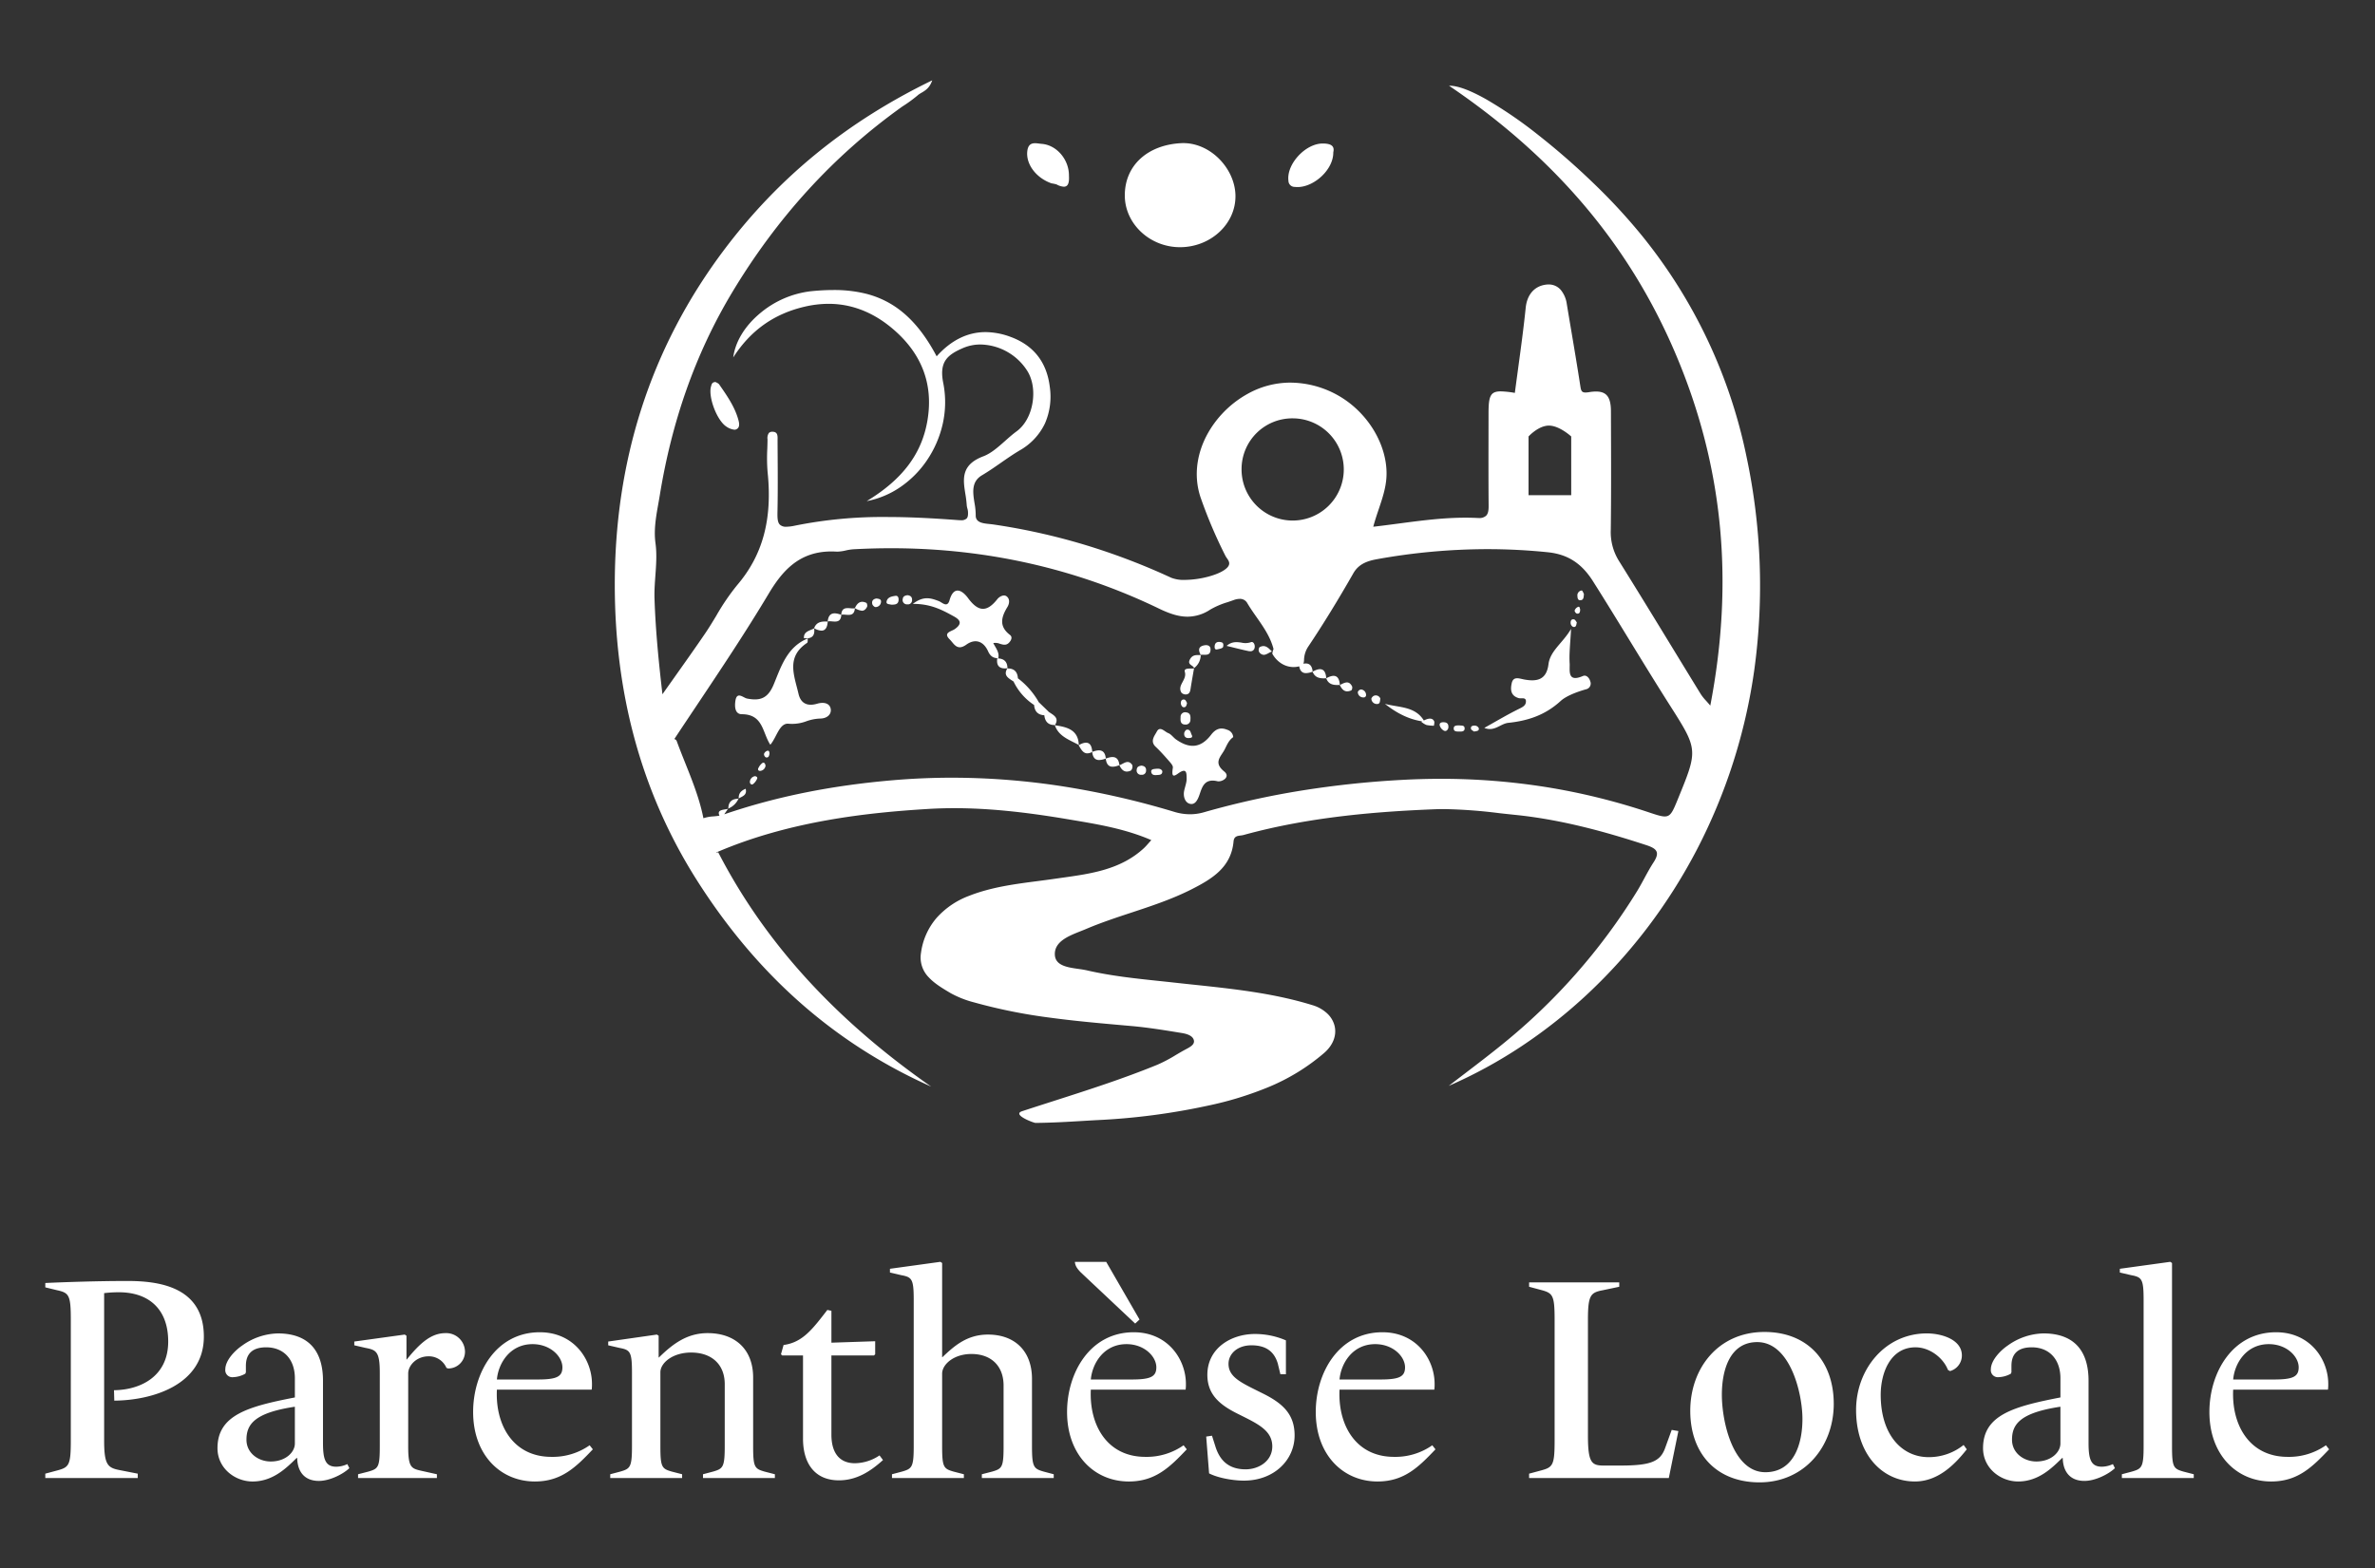 <svg xmlns="http://www.w3.org/2000/svg" xmlns:xlink="http://www.w3.org/1999/xlink" width="1016" height="671" viewBox="0 0 1016 671"><rect x="0" y="0" width="1016" height="671" fill="#333333" stroke="none"/><defs><clipPath id="clip-logo-verticale_3"><rect width="1016" height="671"></rect></clipPath></defs><g id="logo-verticale_3" data-name="logo-verticale &#x2013; 3" clip-path="url(#clip-logo-verticale_3)"><g id="Groupe_8" data-name="Groupe 8" transform="translate(15 19.314)"><g id="Groupe_7" data-name="Groupe 7" transform="translate(-549.114 -336.617)"><path id="Union_1" data-name="Union 1" d="M173.042,442.207c-.036-.446.371-.812,1.212-1.088,4.553-1.5,9.268-3.009,13.429-4.343,14.7-4.714,29.9-9.59,44.429-15.541a62.553,62.553,0,0,0,7.873-4.148l.009-.006c1.27-.749,2.708-1.6,4.12-2.357l.318-.17.014-.008c1.641-.871,3.682-1.957,3.289-3.727-.477-2.149-3.247-2.84-5.289-3.173l-.419-.068-.03-.005c-6.839-1.115-13.907-2.268-20.907-2.889l-2.8-.249-.062-.005c-10.679-.945-21.717-1.922-32.535-3.4a228.959,228.959,0,0,1-32.044-6.487,42.884,42.884,0,0,1-9.975-3.937l-.153-.092c-3.317-1.97-6.747-4.007-9.22-6.689a12.067,12.067,0,0,1-3.312-10.446,28.741,28.741,0,0,1,6.728-15.035,35.134,35.134,0,0,1,13.916-9.409c9.408-3.7,19.507-5.01,29.273-6.279l.326-.043c2.289-.3,4.654-.607,6.974-.944,1.214-.177,2.429-.347,3.352-.476,12.235-1.717,24.888-3.492,34.718-12.564.678-.627,1.3-1.325,2.014-2.135l.005-.006c.369-.419.768-.871,1.229-1.372-11.088-4.789-22.583-6.723-33.7-8.592l-.856-.143-1.251-.211c-19.022-3.22-34.426-4.72-48.479-4.72-3.791,0-7.557.112-11.191.333-25.644,1.559-59.1,5.073-90.416,18.521q-.161.159-.323.31.454-.145.919-.31c21.227,41.162,52.8,73.536,91.106,100.283-42.99-19.162-75.483-49.406-100.068-88.076C10.619,303.742.056,260.922,0,216.171-.062,163.687,14.687,114.924,47.219,71.934,70.3,41.442,99.179,17.773,135.8,0c-1.556,4.591-4.611,4.9-6.327,6.511a60.676,60.676,0,0,1-6.443,4.678c-30.025,21.418-53.845,48.074-72.6,79.181-16.353,27.131-26.173,56.4-31.178,87.187-1.087,6.678-2.79,13.54-1.845,20.471,1.082,7.964-.677,15.859-.411,23.879.453,13.694,1.815,27.238,3.39,40.8,1.579-2.243,3.191-4.517,4.75-6.717l.026-.037.635-.9.005-.008c4.209-5.935,8.561-12.073,12.752-18.215,1.73-2.536,3.34-5.2,4.9-7.781l.012-.019a96.238,96.238,0,0,1,8.84-12.979c11.01-12.86,15.164-28.24,13.068-48.4a74.421,74.421,0,0,1-.131-9.986v-.009c.041-1.274.076-2.424.093-3.582,0-.162,0-.326,0-.5v-.014a3.763,3.763,0,0,1,.606-2.684,2.041,2.041,0,0,1,1.5-.5h.086c2.175.045,2.142,1.752,2.113,3.258,0,.223-.006.384-.006.538.01,2.065.023,4.228.036,6.094.049,7.841.1,15.948-.067,23.932-.063,3-.026,4.89,1.017,5.938a3.768,3.768,0,0,0,2.818.882,18.173,18.173,0,0,0,3.633-.464,189.528,189.528,0,0,1,39.312-3.7c8.838,0,18.27.414,30.581,1.341.36.027.7.041,1.021.041a3.356,3.356,0,0,0,2.513-.722c.516-.539.687-1.4.589-2.98a7.18,7.18,0,0,0-.263-1.365,7.011,7.011,0,0,1-.269-1.405,45.894,45.894,0,0,0-.589-4.774l0-.018c-.487-3.075-.993-6.255-.148-9.036.958-3.153,3.463-5.4,7.88-7.071,3.268-1.235,6.295-3.923,9.224-6.523,1.609-1.428,3.273-2.906,4.98-4.151,3.442-2.514,5.916-6.936,6.785-12.129.861-5.133.036-10.16-2.264-13.79A24.263,24.263,0,0,0,156.5,113.04a18.76,18.76,0,0,0-7.491,1.5c-2.934,1.267-5.872,2.775-7.5,5.222-1.543,2.327-1.86,5.42-1,9.732a42.217,42.217,0,0,1-.232,17.561,45.512,45.512,0,0,1-6.852,15.7,43.1,43.1,0,0,1-11.152,11.215,37.941,37.941,0,0,1-14.507,6.092c15.4-9.327,23.666-20.372,26.025-34.763,2.56-15.611-2.668-28.908-15.541-39.516-8.176-6.736-17.191-10.151-26.8-10.151A45.3,45.3,0,0,0,81.2,96.861c-13.126,3.059-23.114,10.162-30.534,21.714.887-6.756,4.971-13.474,11.5-18.914A41.22,41.22,0,0,1,83.61,90.278a95.025,95.025,0,0,1,9.9-.553,56.646,56.646,0,0,1,13.343,1.441,39.914,39.914,0,0,1,11.661,4.766c7.414,4.527,13.686,11.778,19.176,22.165,6.162-6.875,13.2-10.361,20.916-10.361a31.161,31.161,0,0,1,10.749,2.06c9.768,3.6,15.388,10.732,16.707,21.187a28.822,28.822,0,0,1-2.025,15.8A26.179,26.179,0,0,1,173.2,158.363c-2.783,1.654-5.45,3.509-8.03,5.3l-.057.039c-2.589,1.8-5.265,3.66-8.039,5.3-4.634,2.748-3.9,7.414-3.183,11.926a28.853,28.853,0,0,1,.513,5.191c-.094,3.142,3.107,3.463,5.93,3.746l.119.013c.484.049.939.1,1.361.157a272.175,272.175,0,0,1,38.955,8.641,282.873,282.873,0,0,1,37.238,14.162,14.525,14.525,0,0,0,5.8.933,40.867,40.867,0,0,0,10.452-1.493c3.625-1.007,6.368-2.341,7.726-3.758,1.566-1.635.663-2.921-.134-4.057a7.872,7.872,0,0,1-.624-.982,202.467,202.467,0,0,1-10.566-24.812c-3.562-10.356-1.44-22,5.822-31.95a44.137,44.137,0,0,1,14.151-12.51,37.5,37.5,0,0,1,18.048-4.856c.213,0,.4,0,.572.005a41.858,41.858,0,0,1,30.061,13.294c7.351,7.838,11.38,18.066,10.778,27.361-.3,4.629-1.751,8.943-3.289,13.509l-.006.017c-.811,2.409-1.649,4.9-2.326,7.482,3.548-.4,7.115-.875,10.564-1.33l.188-.025.027,0c9.819-1.3,19.093-2.519,28.65-2.519,1.747,0,3.484.044,5.164.129.175.009.362.014.558.014a4.236,4.236,0,0,0,3.108-.971c.982-.973,1.1-2.621,1.089-4.258-.086-10.113-.068-20.575-.052-29.8v-.034c.005-3.367.01-6.406.012-9.483,0-3.655.146-6.065.883-7.575.719-1.473,1.983-2.074,4.359-2.074a39.541,39.541,0,0,1,6.013.656c.455-3.486.928-6.974,1.414-10.539l0-.026c1.151-8.443,2.34-17.174,3.228-25.848.578-5.63,3.7-9.241,8.564-9.9a8.923,8.923,0,0,1,1.213-.085,6.72,6.72,0,0,1,5.284,2.4,11.984,11.984,0,0,1,2.515,5.922c.634,3.849,1.287,7.714,1.917,11.453l.039.231c1.21,7.172,2.583,15.3,3.791,23.163l.008.044c.318,2.069.464,3.014,2.274,3.014a10.076,10.076,0,0,0,1.564-.155,18.124,18.124,0,0,1,2.91-.266c4.513,0,6.363,2.417,6.383,8.342q.006,1.354.009,2.7v.388q0,1.158.008,2.317c.053,14.808.107,30.121-.08,45.351a23.3,23.3,0,0,0,3.487,13.383c7.788,12.462,15.528,25.141,23.014,37.4l.075.124.206.339c3.847,6.3,7.822,12.811,11.749,19.2a20,20,0,0,0,2.21,2.756l.067.073c.516.581,1.1,1.238,1.765,2.029,10.227-53.28,5.479-102.262-14.521-149.746-19.7-46.77-51.509-84.553-97.246-115.508l.071,0h.146c3.553,0,8.815,1.948,15.644,5.789A183.12,183.12,0,0,1,394.683,23.1a308.847,308.847,0,0,1,23.747,20.688,249.768,249.768,0,0,1,21.1,22.825,220.486,220.486,0,0,1,44.59,94.339,265.375,265.375,0,0,1,3.4,90.955,238.812,238.812,0,0,1-24.895,77.823,233.23,233.23,0,0,1-20.808,32.761A227.613,227.613,0,0,1,416.632,390.5a217.54,217.54,0,0,1-28.654,22.761,202.561,202.561,0,0,1-31.227,17.027c2.418-1.871,4.909-3.771,7.106-5.447l.039-.031.027-.019c5.11-3.9,10.4-7.935,15.466-12.052a257.992,257.992,0,0,0,57.936-65.767c1.11-1.82,2.128-3.7,3.113-5.512l0-.006c1.239-2.282,2.519-4.641,3.958-6.85,1.274-1.957,1.685-3.372,1.3-4.454-.42-1.163-1.716-2-4.476-2.9-14.985-4.892-34.884-10.781-55.921-12.918-2.232-.227-4.49-.477-6.674-.718l-.162-.018h-.01a218.053,218.053,0,0,0-23.748-1.758c-1.319,0-2.626.026-3.888.076-22.813.909-52.731,2.982-81.836,11.013a9.1,9.1,0,0,1-1.244.22l-.035,0c-1.439.184-2.8.358-3,2.538-1,11-9.043,15.954-17.913,20.462-8.283,4.21-17.209,7.16-25.839,10.011-6.381,2.108-12.976,4.288-19.266,6.961-.744.316-1.511.621-2.324.944l-.065.026c-5.282,2.095-11.27,4.468-11.039,10.081.192,4.662,5.412,5.4,10.017,6.059,1.253.177,2.549.36,3.679.621,10.241,2.373,20.858,3.491,31.126,4.573l.054.005.021,0c2.132.224,4.335.458,6.506.7,2.845.316,5.69.617,8.134.875h.014c16.747,1.776,34.063,3.612,50.635,8.737a15.69,15.69,0,0,1,6.474,3.7,10.819,10.819,0,0,1,3.062,5.407c.857,3.985-.794,8.127-4.533,11.362a88.2,88.2,0,0,1-23.569,14.5,145.8,145.8,0,0,1-26.314,8.075,286.712,286.712,0,0,1-47.055,6.141c-2.172.113-4.261.238-6.571.378h-.019l-.079.005c-6.113.367-12.432.746-19.9.83C178.9,445.971,173.172,443.807,173.042,442.207ZM26.455,282.634c4,10.982,9.189,21.59,11.459,33.118a16.379,16.379,0,0,1,4.263-.779c.859-.078,1.746-.16,2.611-.324-1.248-2.582,1.615-2.456,3.622-2.894l-1.575,2.293.309-.077c22.191-7.545,45.871-12.3,72.393-14.523,8.2-.687,16.524-1.036,24.758-1.036A310.387,310.387,0,0,1,192.2,302.2,356.349,356.349,0,0,1,239.261,313a23.407,23.407,0,0,0,6.8,1.057,21.5,21.5,0,0,0,6-.868,360.092,360.092,0,0,1,41.724-9.275,412.693,412.693,0,0,1,42.612-4.547c5.676-.316,11.4-.477,17.008-.477a285.741,285.741,0,0,1,44.9,3.516,276.914,276.914,0,0,1,43.877,10.767l.023.008c3.272,1.092,5.434,1.813,6.95,1.813,2.586,0,3.43-2.065,5.688-7.587l0-.008.048-.117.006-.015c4.249-10.394,6.381-15.611,5.942-20.6-.442-5.021-3.464-9.773-9.485-19.238-5.823-9.153-11.533-18.481-17.054-27.5l-.006-.009-.01-.018-.005-.008c-5.139-8.395-10.451-17.076-15.814-25.549-4.878-7.71-10.839-11.538-19.325-12.409a254.748,254.748,0,0,0-25.874-1.324,267.279,267.279,0,0,0-47.162,4.289c-3.883.7-7.8,1.909-10.142,6.01-6.605,11.567-12.873,21.766-19.162,31.179a10.807,10.807,0,0,0-1.948,6.025,5.584,5.584,0,0,1-.275,1.527c2.122-.412,3.67.281,3.963,3.39l.031-.012c3.394-1.917,5.5-1.316,5.782,2.835h-.021a.2.2,0,0,1,.009.026l-.107.061.085-.085c-2.5.171-4.78-.1-5.8-2.806a.123.123,0,0,1,.022-.013v-.006l-.026.01,0,.009c-.034.018-.066.036-.1.055l.03-.041a8.221,8.221,0,0,1-2.745.6c-1.476,0-2.546-.776-2.907-2.914a9.3,9.3,0,0,1-2.409.316,9.8,9.8,0,0,1-5.159-1.5,11.442,11.442,0,0,1-3.958-4.249,10.86,10.86,0,0,1,.534-1.966c-1.317-5.166-4.339-9.483-7.262-13.656-1.354-1.934-2.754-3.932-3.971-6a3.523,3.523,0,0,0-3.236-1.81,7.725,7.725,0,0,0-2.613.527c-.847.309-1.712.6-2.525.875a34.59,34.59,0,0,0-7.52,3.22,17.624,17.624,0,0,1-9.666,3c-3.491,0-7.217-1.049-12.079-3.4-35.512-17.175-74.093-25.885-114.674-25.885-5.358,0-10.849.153-16.32.454a21.024,21.024,0,0,0-3.136.5,17.59,17.59,0,0,1-3.575.5c-.166,0-.322,0-.467-.013-.723-.043-1.44-.064-2.13-.064-14.052,0-21.217,8.742-26.866,18.187C56.061,236.023,45.353,252.053,35,267.556l-.014.022-.006.008-.006.012c-2.952,4.418-6.286,9.408-9.507,14.277A1.466,1.466,0,0,1,26.455,282.634ZM268.131,166.128a21.864,21.864,0,1,0,21.861-21.486A21.7,21.7,0,0,0,268.131,166.128Zm122.763-13.734v25.118h18.254V152.394c-.049-.045-5.035-4.65-9.538-4.65S390.937,152.348,390.895,152.394ZM48.5,311.624l.083-.035q.017-4.152,4.323-4.165a8,8,0,0,1-4.323,4.165c0,.041,0,.084,0,.126-.057.014-.116.027-.174.04Zm.084.092ZM245.9,309.549c-1.966-.566-2.79-3.091-2.355-5.392.345-1.836,1.146-3.662,1.089-5.475-.063-2.008.161-4.861-3.716-2.025-2.263,1.653-2.706.946-2.18-2.538.122-.8-.8-1.869-1.466-2.631-1.9-2.167-3.808-4.339-5.9-6.319-2.532-2.394-.411-4.734.482-6.461,1.347-2.607,3.359.028,4.905.621,1.289.495,2.168,1.9,3.358,2.725,5.909,4.124,10.639,3.644,15-2.039,2.008-2.618,4.159-3.237,6.912-2.1a3.516,3.516,0,0,1,2.527,3.134c-1.874,1.31-2.658,3.313-3.622,5.215-1.569,3.087-5.047,5.59-.251,9.466,2.943,2.376-.971,4.64-2.9,4.188-5.7-1.333-6.562,2.7-7.713,5.943-.71,2-1.667,3.808-3.371,3.808A2.837,2.837,0,0,1,245.9,309.549ZM52.946,307.334l.075-.045c-.1-1.988.838-3.3,2.969-4.134.709,2.746-1.45,3.223-2.969,4.134,0,.044.005.09.009.135Zm-.041.09c.014-.03.027-.061.041-.09l.082.09Zm4.888-7.348a2.6,2.6,0,0,1,2.2-2.324c.926.177,1.212.678.749,1.4a5.652,5.652,0,0,1-1.66,2.047.887.887,0,0,1-.419.115C58.115,301.311,57.73,300.685,57.793,300.076Zm171.721-3.985c-.308-1.306.964-1.39,1.811-1.471,1.1-.107,2.341-.2,2.9.964.088,1.479-.987,1.61-1.851,1.657-.335.018-.7.055-1.062.055C230.508,297.3,229.751,297.108,229.514,296.091Zm-4.231,1.07a1.838,1.838,0,0,1-1.989-2.29c.125-1.19,1-1.462,1.987-1.629,1.452.151,2.139.884,1.99,2.326a1.726,1.726,0,0,1-1.936,1.593Zm-9.4-4.06-.012.014,0-.039-.119.039.03-.035c-2.987,1.142-5.333,1.035-5.744-2.841l.021-.009c0-.006,0-.014,0-.022l.1-.037-.03.034c2.987-1.141,5.332-1.035,5.74,2.843l0,0,.006.014c0-.005,0-.01,0-.017l.1-.039-.043.049c1.81-.657,3.638-2.639,5.419-.125a2.46,2.46,0,0,1-.547,2.409,4.059,4.059,0,0,1-1.744.449C217.581,295.791,216.589,294.672,215.883,293.1ZM61.506,294.147a5.666,5.666,0,0,1,1.661-2.045c.753-.407,1.238.334,1.319,1.229A2.53,2.53,0,0,1,62.2,295.5c-.032,0-.064,0-.1,0C61.323,295.5,61.058,294.843,61.506,294.147Zm142.725-6.768-.014.005a4.471,4.471,0,0,1-2.063.61c-1.842,0-2.745-1.822-3.724-3.491l.067-.039c0-.018,0-.036,0-.054l.049.028c3.376-1.878,5.45-1.232,5.707,2.926l-.021.012v0l.022-.009s0,0,0-.005l.1-.053-.028.032c2.993-1.134,5.351-1.044,5.732,2.864l-.021.009c0,.006,0,.014,0,.022l-.1.039.031-.036a8.2,8.2,0,0,1-2.75.61C205.621,290.852,204.5,289.941,204.232,287.379ZM64.605,289.711a1.666,1.666,0,0,1-.77-1.479,2.234,2.234,0,0,1,1.354-1.324c.919-.264.933.574.994,1.2-.122.8-.3,1.651-1.173,1.651A1.791,1.791,0,0,1,64.605,289.711Zm133.8-5.253.026.045-.106.061Zm-10.146-8.476c5.28.71,10.049,1.994,10.237,8.428C194.542,282.21,189.9,280.788,188.259,275.982ZM54.368,271.247c-3.018-.01-3.126-3.308-2.773-5.711.628-4.263,3.381-1.307,4.954-1,5.734,1.129,8.974-.111,11.445-6.049,3.107-7.463,5.612-15.984,14.556-19.67-.055.7.076,1.658-.3,1.909-9.1,6.06-5.448,14.014-3.66,21.766,1.035,4.487,4.181,5.376,7.985,4.258,2.906-.853,5.368-.17,5.79,2.189.412,2.308-1.48,4.176-4.649,4.169a19.455,19.455,0,0,0-5.766,1.154,17.317,17.317,0,0,1-7.49,1.064c-4.043-.505-5.153,5.769-7.921,8.978C63.125,279.191,63.558,271.282,54.368,271.247ZM243.6,279.333c.061-.543.664-1.418,1.1-1.467,1.691-.187,1.595,1.412,2.164,2.346.465,1.137-.5,1.155-1.134,1.222a3.559,3.559,0,0,1-.361.019C244.056,281.453,243.455,280.606,243.6,279.333Zm117.787-.668c-1.092-.039-2.608.178-2.493-1.5.073-1.084,1.2-1.163,2.549-1.123.657.146,2.222-.236,2.1,1.475-.07.991-1.005,1.158-1.85,1.158C361.586,278.671,361.483,278.669,361.382,278.665Zm4.895-1.138c-.282-1.315.909-1.459,1.8-1.391a1.993,1.993,0,0,1,1.508,1.026c.3,1.315-.9,1.288-2.023,1.5C367.177,278.345,366.379,278,366.277,277.526Zm-11.854.593a3.676,3.676,0,0,1-1.547-2.113c-.191-1.28,1.074-1.387,2-1.308,1.544.13,1.873,1.2,1.688,2.5-.263.741-.722,1.225-1.307,1.225A1.494,1.494,0,0,1,354.424,278.119Zm17.549-1.02c4.957-2.761,9.832-5.684,14.924-8.187,1.464-.721,2.693-1.348,2.861-2.817.195-1.711-.89-1.687-1.938-1.663a4,4,0,0,1-1.132-.075c-3.548-1.038-3.559-3.759-3-6.352.674-3.16,3.222-2.015,5.337-1.624,5.609,1.038,9.559.084,10.393-6.513.732-5.806,6.1-9.046,9.658-15.128-.3,6.06-.866,10.443-.6,14.779.178,2.9-1.172,8.325,5.668,5.38,1.49-.643,2.748.822,3.163,2.291a2.516,2.516,0,0,1-1.823,3.39c-3.937,1.113-8.5,2.843-10.858,5-6.536,5.983-13.869,8.462-22.365,9.351-2.766.29-4.913,2.656-7.908,2.656A6.222,6.222,0,0,1,371.973,277.1ZM347.2,275.851a8.728,8.728,0,0,1-2.175-1.357c.125-.062.249-.125.372-.191-6.034-.927-11.205-3.746-15.945-7.5,5.9,1.631,12.871.95,16.654,7.129a8.27,8.27,0,0,1,1.342-.574c1.164-.358,2.442-.411,3.053.868.251.529-.031,1.293-.068,1.95A16.656,16.656,0,0,1,347.2,275.851Zm-159.086.112.107-.088c-2.868.022-4.192-1.546-4.469-4.188l0,0c-2.779-.152-4.124-1.685-4.365-4.288l.058-.057a24.945,24.945,0,0,1-8.8-9.961c.005-.024.012-.049.017-.072-2.025-1.392-4.66-2.511-2.734-5.657h-.037l.084-.083q-5.03.638-4.362-4.214h-.084l.1-.092c-1.949-.077-3.108-1.1-3.947-2.969-1.925-4.271-5.452-5.573-9.313-2.814-3.986,2.848-5.28-.459-7.1-2.253-2.942-2.9.66-3.362,2.157-4.4,4.428-3.087.918-4.744-1.388-6-4.625-2.529-9.416-4.863-16.542-4.788,4.624-3.57,7.771-2.461,11.081-1.217,1.444.541,3.647,3.078,4.62-.347,1.908-6.706,5.724-3.919,7.887-.969,4.366,5.958,8.034,6.256,12.591.467.721-.913,2.607-2.135,3.909-1.192,1.511,1.094,1.27,3.126.38,4.576-2.629,4.29-3.723,8.262,1.074,11.944,1.074.825.719,2.042-.2,3.129-1.285,1.524-2.68,1.1-4.114.67a5.139,5.139,0,0,0-2.814-.3c1.073,2.155,2.73,4.005,2.14,6.47l.075,0-.1.092c.008-.03.016-.059.022-.089-.146,0-.288,0-.425,0-.005.031-.009.061-.013.092q4.351.015,4.365,4.212l.01-.01-.008.013.094-.013-.1.094c2.857-.037,4.268,1.415,4.472,4.118l-.053.05a33.687,33.687,0,0,1,8.824,9.966c.018.066.035.129.049.191l4.248,4.1c.008.026.014.052.021.076,2.007,1.424,4.766,2.516,2.778,5.726h-.092c.013.036.024.072.036.107Zm-20.187-24.314h.049v-.077C167.958,251.6,167.942,251.621,167.926,251.648Zm20.389,24.225h.054l-.109.09C188.279,275.933,188.3,275.9,188.315,275.874Zm55.326-.229c-1.721-.244-1.681-1.734-1.6-3.143a1.943,1.943,0,0,1,2.306-2.061c2,.217,1.992,1.753,1.9,3.161a1.988,1.988,0,0,1-2.275,2.055C243.869,275.656,243.756,275.652,243.64,275.644Zm101.324-1.19.059.039-.134.066ZM243.085,268.2c-.454-.124-.917-1.024-.945-1.591-.048-.933.4-1.913,1.62-1.591.482.128.757.981,1.042,1.385-.179.991-.422,1.863-1.275,1.863A1.672,1.672,0,0,1,243.085,268.2Zm82.944-1.324a2.342,2.342,0,0,1-2.369-2.161c-.055-.429.647-1.222,1.165-1.391a2.079,2.079,0,0,1,2.662,1.205c-.16,1.25-.094,2.348-1.4,2.348Zm-6.433-2.892a2.29,2.29,0,0,1-1.74-2.257,1.757,1.757,0,0,1,1.348-1.074,2.339,2.339,0,0,1,2.184,2.317,1.008,1.008,0,0,1-1.14,1.094A2.985,2.985,0,0,1,319.6,263.989Zm-75.362-1.2a2.449,2.449,0,0,1-1.825-.763c-1.969-3.209,2.479-5.43,1.445-8.913-.527-1.778,2.347-1.3,3.931-1.446-.5,2.916-1.025,5.827-1.476,8.749-.191,1.236-.545,2.337-2.029,2.373Zm65.948-4.007-.017.016,0-.053-.112.053.088-.086c-2.487.16-4.776-.058-5.771-2.777l0,0c0-.005,0-.01,0-.015s-.01-.03-.017-.045l.014-.008c0-.006,0-.013,0-.019l.044,0c3.383-1.871,5.487-1.271,5.76,2.863h-.01l.012.027c0-.009,0-.019,0-.028l.085-.005c1.838-.886,3.745-2.112,5.138.612.224.44.005,1.565-.333,1.72a4.125,4.125,0,0,1-1.721.431C311.846,261.469,310.9,260.324,310.183,258.784Zm-62.392-7.16-.063-.04.086-.062c-.343-1.29-3.01-1.347-1.8-3.675,1.007-1.939,2.456-1.927,4.008-1.916.214,0,.429,0,.647,0a7.069,7.069,0,0,1-2.859,5.591c.006.027.013.055.018.084l.077.049-.125.013C247.788,251.654,247.79,251.639,247.792,251.624Zm2.884-5.717-.085-.07.057-.006c-1.048-1.929-1.143-3.594,1.637-4.075,1.243-.214,2.565.126,2.574,1.724.012,2.411-1.5,2.372-3,2.332a9.346,9.346,0,0,0-1.208.019l.03.054c0-.015,0-.032,0-.048l.112.092-.117,0A.165.165,0,0,1,250.675,245.907Zm24.929-1.4a1.971,1.971,0,0,1,.219-1.929c2.421-1.324,3.835.379,5.293,1.837-1.167.4-2.333,1.431-3.5,1.431A2.437,2.437,0,0,1,275.6,244.508Zm5.512-.091.138-.044-.075.107C281.159,244.459,281.138,244.438,281.117,244.416Zm-10.193-.217c-2.727-.571-5.425-1.278-9.193-2.185,2.242-1.962,4.364-1.682,6.361-1.4a7.133,7.133,0,0,0,3.986-.171c1.1-.485,1.923,1.048,1.635,2.376a1.739,1.739,0,0,1-1.887,1.486A4.462,4.462,0,0,1,270.924,244.2Zm-14.312-2.018c.093-1.489,1.03-2.052,2.466-1.812.694.116,1.53.273,1.169,2.039-.183.65-1.477.886-2.605,1.123a1.214,1.214,0,0,1-.26.03C256.672,243.562,256.57,242.8,256.612,242.182ZM82.557,238.745a7.683,7.683,0,0,1-1.642-.053c-.166-2.952,2.538-3.149,4.372-4.183,0-.022-.006-.044-.009-.066,0,0,0,0-.006,0l0-.01c0-.015,0-.031-.006-.048l.018.015c1.009-2.708,3.287-2.947,5.773-2.783l-.085-.085.106-.017-.012.1.026,0c-.174,2.683-1.12,3.873-2.68,3.873a6.724,6.724,0,0,1-3.075-1.012l-.053.031q.53,3.906-2.662,4.23l.037.036-.111.045C82.551,238.8,82.554,238.77,82.557,238.745Zm-1.734-.064.092.012c0,.027,0,.055.005.083Zm4.346-4.3.1.058-.008.023Zm324.781-.512a1.949,1.949,0,0,1-1.039-1.475c-.068-.87.117-2,1.47-1.715.494.1.831.883,1.16,1.259-.213.963-.231,1.98-1.186,1.98A1.882,1.882,0,0,1,409.949,233.871ZM91.093,231.618c0-.03,0-.058.005-.088l.1.094Zm1.864-.086a8.668,8.668,0,0,0-1.878-.018c.41-3.826,2.748-3.931,5.715-2.824l-.019-.019q.05-.01.1-.015l0,.064.026.009c-.151,2.438-1.342,2.867-2.756,2.867C93.756,231.595,93.357,231.562,92.957,231.531Zm3.94-2.8c0-.019,0-.039,0-.058l.093.1Zm1.858-.055a8.761,8.761,0,0,0-1.88-.018c.219-3.044,2.084-2.9,3.952-2.751a8.907,8.907,0,0,0,1.877.018c-.17,2.391-1.36,2.814-2.766,2.814C99.554,228.735,99.154,228.7,98.755,228.672Zm312.864-.462a1.646,1.646,0,0,1-1.013-1.3,2.493,2.493,0,0,1,1.2-1.467c1.078-.616.935.45,1.18.955-.049.86-.093,1.82-1.169,1.82C411.755,228.221,411.688,228.217,411.619,228.211Zm-308.825-2.3-.089.013c0-.018,0-.036,0-.054l-.005,0a.083.083,0,0,1,.006-.015c0-.013,0-.026,0-.039l.01.01c.958-2.065,2.337-3.415,4.864-2.251.339.155.558,1.28.335,1.718-.641,1.253-1.39,1.672-2.192,1.672A7.541,7.541,0,0,1,102.793,225.908Zm-.2-.1.113.054-.019.041Zm8.916-.418c-.46,0-1.2-.726-1.338-1.236-.354-1.338.3-2.222,1.778-2.439.959.139,2.095.232,1.939,1.507a2.336,2.336,0,0,1-2.375,2.168ZM116.273,223c.369-1.836,2.21-2.175,3.755-2.407,1.266-.188,1.444,1.04,1.37,1.9-.158,1.882-1.7,1.864-3.157,1.878C117.42,224.112,116.017,224.276,116.273,223Zm8.883,1.225a1.835,1.835,0,0,1-1.969-2.3c.128-1.192,1.013-1.449,2-1.615,1.452.16,2.127.9,1.971,2.34a1.722,1.722,0,0,1-1.934,1.58Zm286.656-3.5a2.084,2.084,0,0,1,1.828-2.427c.331-.031.79,1.239.948,1.5-.122,1.441-.125,2.456-1.27,2.644a2.045,2.045,0,0,1-.329.028C411.965,222.475,411.842,221.515,411.812,220.726ZM47.772,148.189c-4.139-2.649-7.886-12.822-6.6-17.222.28-.958.431-1.833,1.935-1.877.4.257,1.19.517,1.563,1.052,3.267,4.7,6.571,9.415,8.138,14.935.4,1.394.957,3.66-1.058,4.338a1.772,1.772,0,0,1-.572.085A7.431,7.431,0,0,1,47.772,148.189ZM241.78,71.4c-12.948-.012-23.636-10.075-23.6-22.221.036-13.007,10-21.548,24.014-22.29,12.324-.654,23.172,10.759,23.324,22.471C265.669,61.54,254.8,71.4,241.8,71.4ZM290.9,45.6a2.645,2.645,0,0,1-2.719-2.631c-.919-7.053,7.229-15.9,14.579-15.932,3.347-.016,5.313.862,4.607,3.741.1,7.442-8.217,14.892-15.3,14.892A9.449,9.449,0,0,1,290.9,45.6ZM188.988,44.535a17.393,17.393,0,0,0-2.155-.455c-6.818-2.391-11.088-8.459-10.345-13.932.58-4.284,3.79-3.144,6.14-2.964,6.456.5,11.73,6.764,11.66,13.646.133,2.538-.141,4.69-2.2,4.69A7.182,7.182,0,0,1,188.988,44.535Z" transform="translate(797.114 351.679)" fill="#fff"></path></g><path id="Trac&#xE9;_101" data-name="Trac&#xE9; 101" d="M-449.066,0V-1.86l-7.564-1.488c-5.208-.992-6.82-2.108-6.82-12.648V-79.112a51.04,51.04,0,0,1,6.324-.372c12.648,0,21.08,7.068,21.08,21.08,0,15-11.9,20.708-23.188,20.832l.124,4.464c16.244-.124,38.316-6.7,38.316-27.4,0-21.576-19.716-23.808-32.736-23.808-12.9,0-27.28.5-35.092.868v1.86l5.084,1.24c5.084,1.116,5.828,2.108,5.828,12.648V-16c0,10.54-.744,11.408-5.828,12.772l-5.084,1.364V0Zm90.52-4.216-.868-1.736a11.46,11.46,0,0,1-4.712,1.116c-4.712,0-5.7-3.224-5.7-10.168v-26.66c0-11.656-5.208-20.212-19.344-20.212a27.142,27.142,0,0,0-15.252,5.208c-3.1,2.108-7.192,6.324-7.192,10.168a3.008,3.008,0,0,0,3.348,3.348,11.418,11.418,0,0,0,5.208-1.488l.248-.62v-2.728c0-4.092,1.736-7.936,8.68-7.936,7.44,0,12.276,5.084,12.276,13.268v8.184c-19.84,3.844-33.108,7.44-33.108,21.7,0,8.68,7.564,14.26,15,14.26,8.928,0,14.756-6.076,18.848-10.044h.248c.124,5.828,3.1,9.8,9.3,9.8C-366.978,1.24-361.274-1.612-358.546-4.216Zm-23.312-10.54c0,3.72-3.968,7.688-10.292,7.688-5.332,0-10.416-3.6-10.416-9.3,0-6.572,3.348-11.532,20.708-14.136ZM-321.1,0V-1.612l-6.7-1.488c-4.34-.992-5.58-1.488-5.58-10.54V-44.764c0-3.224,3.348-7.316,8.8-7.316a8.158,8.158,0,0,1,7.564,4.96l.744.248a7.159,7.159,0,0,0,7.192-7.068A8.026,8.026,0,0,0-317.378-62c-5.828,0-10.54,3.72-16.616,11.284h-.124V-60.884l-.744-.5L-356.438-58.4v1.612l4.836,1.116c4.588.868,6.076,1.612,6.076,10.664V-13.64c0,9.052-.62,9.672-4.96,10.912l-4.34,1.116V0Zm66.712-12.276-1.364-1.736a27.489,27.489,0,0,1-16.368,4.96c-16.368,0-24.056-13.64-23.312-28.768h40.548a15.809,15.809,0,0,0,.124-2.48c0-10.416-7.688-22.072-22.32-22.072-18.724,0-28.52,17.36-28.52,34.1,0,18.476,11.78,29.76,26.412,29.76C-267.778,1.488-261.578-4.712-254.386-12.276ZM-295.43-42.16c.62-6.944,5.58-15.128,15.252-15.128,7.688,0,12.772,5.332,12.772,9.92,0,4.092-2.6,5.208-10.664,5.208ZM-176.514,0V-1.612l-4.34-1.116c-4.34-1.24-4.96-1.86-4.96-10.912V-43.028c0-11.78-7.44-18.972-19.468-18.972-8.8,0-14.88,4.588-20.832,10.416h-.124v-9.3l-.744-.5L-247.814-58.4v1.612l4.836,1.116c4.588.868,5.332,1.612,5.332,10.664V-13.64c0,9.052-.744,9.672-5.084,10.912l-4.216,1.116V0h30.752V-1.612l-4.34-1.116c-4.34-1.24-4.96-1.86-4.96-10.912V-45.26c0-3.968,5.208-8.432,13.144-8.432,8.928,0,14.384,5.208,14.384,13.516V-13.64c0,9.052-.744,9.672-5.084,10.912l-4.216,1.116V0Zm46.252-7.688-1.488-1.984a19.343,19.343,0,0,1-10.54,3.348c-6.324,0-10.044-4.092-10.044-12.276V-52.452h18.228l.5-.5v-5.58l-18.724.62v-13.64l-1.736-.372c-6.324,8.184-10.54,13.888-18.724,15l-1.116,3.968.5.5h8.928v35.588C-164.486-6.2-159.4.992-149.11.992-141.422.992-135.47-2.976-130.262-7.688ZM-57.226,0V-1.612l-4.216-1.116c-4.34-1.24-5.084-1.86-5.084-10.912V-42.408c0-11.78-7.192-18.972-18.848-18.972-8.928,0-14.384,4.836-19.468,9.672h-.124v-40.3l-.744-.5-21.576,2.976v1.612l4.836,1.116c4.588.868,5.332,1.612,5.332,10.664v62.5c0,9.052-.744,9.672-5.084,10.912l-4.216,1.116V0h30.752V-1.612l-4.34-1.116c-4.34-1.24-4.96-1.86-4.96-10.912v-31c0-3.968,4.96-8.432,12.524-8.432,8.556,0,13.764,5.208,13.764,13.516V-13.64c0,9.052-.62,9.672-4.96,10.912l-4.34,1.116V0ZM-.31-12.276l-1.364-1.736a27.489,27.489,0,0,1-16.368,4.96c-16.368,0-24.056-13.64-23.312-28.768H-.806A15.81,15.81,0,0,0-.682-40.3C-.682-50.716-8.37-62.372-23-62.372c-18.724,0-28.52,17.36-28.52,34.1,0,18.476,11.78,29.76,26.412,29.76C-13.7,1.488-7.5-4.712-.31-12.276ZM-41.354-42.16c.62-6.944,5.58-15.128,15.252-15.128,7.688,0,12.772,5.332,12.772,9.92,0,4.092-2.6,5.208-10.664,5.208Zm18.972-23.932,1.86-1.736L-34.782-92.5H-48.174c.124,1.612.868,2.852,2.6,4.588Zm68.2,47.864c0-9.3-5.332-13.888-13.888-18.1-8.68-4.34-14.384-6.7-14.384-12.524,0-4.34,3.844-7.936,9.8-7.936,6.82,0,9.92,3.224,11.284,7.812l1.116,4.588H42.1V-58.9A33.182,33.182,0,0,0,28.83-61.628c-10.168,0-20.336,6.076-20.336,17.484,0,8.8,5.828,13.144,13.392,16.864,7.936,3.968,14.384,6.82,14.384,13.764,0,6.2-5.7,9.8-11.408,9.8-7.936,0-11.16-4.588-12.772-9.3L10.478-18.1,8-17.732,9.238-1.984c3.844,1.984,10.292,3.1,14.88,3.1C37.138,1.116,45.818-7.812,45.818-18.228Zm60.264,5.952-1.364-1.736A27.489,27.489,0,0,1,88.35-9.052c-16.368,0-24.056-13.64-23.312-28.768h40.548a15.809,15.809,0,0,0,.124-2.48c0-10.416-7.688-22.072-22.32-22.072-18.724,0-28.52,17.36-28.52,34.1,0,18.476,11.78,29.76,26.412,29.76C92.69,1.488,98.89-4.712,106.082-12.276ZM65.038-42.16c.62-6.944,5.58-15.128,15.252-15.128,7.688,0,12.772,5.332,12.772,9.92,0,4.092-2.6,5.208-10.664,5.208ZM205.9,0l4.092-20.088-2.852-.5L204.166-12.4c-2.108,5.332-6.076,7.068-18.848,7.068h-7.192c-5.208,0-6.82-1.116-6.82-12.772V-67.7c0-10.54,1.116-11.656,6.324-12.648L184.7-81.84V-83.7H146.134v1.86l5.084,1.364c5.084,1.364,5.828,2.232,5.828,12.772V-16c0,10.54-.744,11.408-5.828,12.772L146.134-1.86V0Zm70.556-31.744c0-18.1-11.036-30.752-29.636-30.752-19.84,0-31.744,15.624-31.744,33.728,0,18.476,11.284,30.628,29.636,30.628C263.81,1.86,276.458-13.392,276.458-31.744ZM263.066-25.3c0,11.036-3.844,22.816-15.872,22.816-13.888,0-18.6-21.7-18.6-33.108,0-11.16,3.72-22.568,15.128-22.568C257.858-58.156,263.066-36.208,263.066-25.3Zm70.308,13.02-1.364-1.86a23.7,23.7,0,0,1-15,5.208c-11.284,0-20.46-9.424-20.46-26.66,0-9.3,4.092-20.336,14.88-20.336,5.952,0,11.78,4.34,13.888,9.672l.868.5a6.92,6.92,0,0,0,5.084-6.7c0-6.82-8.68-9.424-15-9.424-17.856,0-30.256,15.376-30.256,32.736,0,18.848,11.036,30.628,25.172,30.628C321.718,1.488,329.034-6.82,333.374-12.276Zm63.364,8.06-.868-1.736a11.46,11.46,0,0,1-4.712,1.116c-4.712,0-5.7-3.224-5.7-10.168v-26.66c0-11.656-5.208-20.212-19.344-20.212a27.142,27.142,0,0,0-15.252,5.208c-3.1,2.108-7.192,6.324-7.192,10.168a3.008,3.008,0,0,0,3.348,3.348,11.418,11.418,0,0,0,5.208-1.488l.248-.62v-2.728c0-4.092,1.736-7.936,8.68-7.936,7.44,0,12.276,5.084,12.276,13.268v8.184c-19.84,3.844-33.108,7.44-33.108,21.7,0,8.68,7.564,14.26,15,14.26,8.928,0,14.756-6.076,18.848-10.044h.248c.124,5.828,3.1,9.8,9.3,9.8C388.306,1.24,394.01-1.612,396.738-4.216Zm-23.312-10.54c0,3.72-3.968,7.688-10.292,7.688-5.332,0-10.416-3.6-10.416-9.3,0-6.572,3.348-11.532,20.708-14.136ZM430.466,0V-1.612l-4.34-1.116c-4.34-1.24-4.96-1.86-4.96-10.912V-92.008l-.744-.5-21.576,2.976v1.612l4.836,1.116c4.588.868,5.332,1.612,5.332,10.664v62.5c0,9.052-.744,9.672-5.084,10.912l-4.216,1.116V0Zm57.908-12.276-1.364-1.736a27.489,27.489,0,0,1-16.368,4.96c-16.368,0-24.056-13.64-23.312-28.768h40.548A15.811,15.811,0,0,0,488-40.3c0-10.416-7.688-22.072-22.32-22.072-18.724,0-28.52,17.36-28.52,34.1,0,18.476,11.78,29.76,26.412,29.76C474.982,1.488,481.182-4.712,488.374-12.276ZM447.33-42.16c.62-6.944,5.58-15.128,15.252-15.128,7.688,0,12.772,5.332,12.772,9.92,0,4.092-2.6,5.208-10.664,5.208Z" transform="translate(493 613.146)" fill="#fff"></path></g></g></svg>